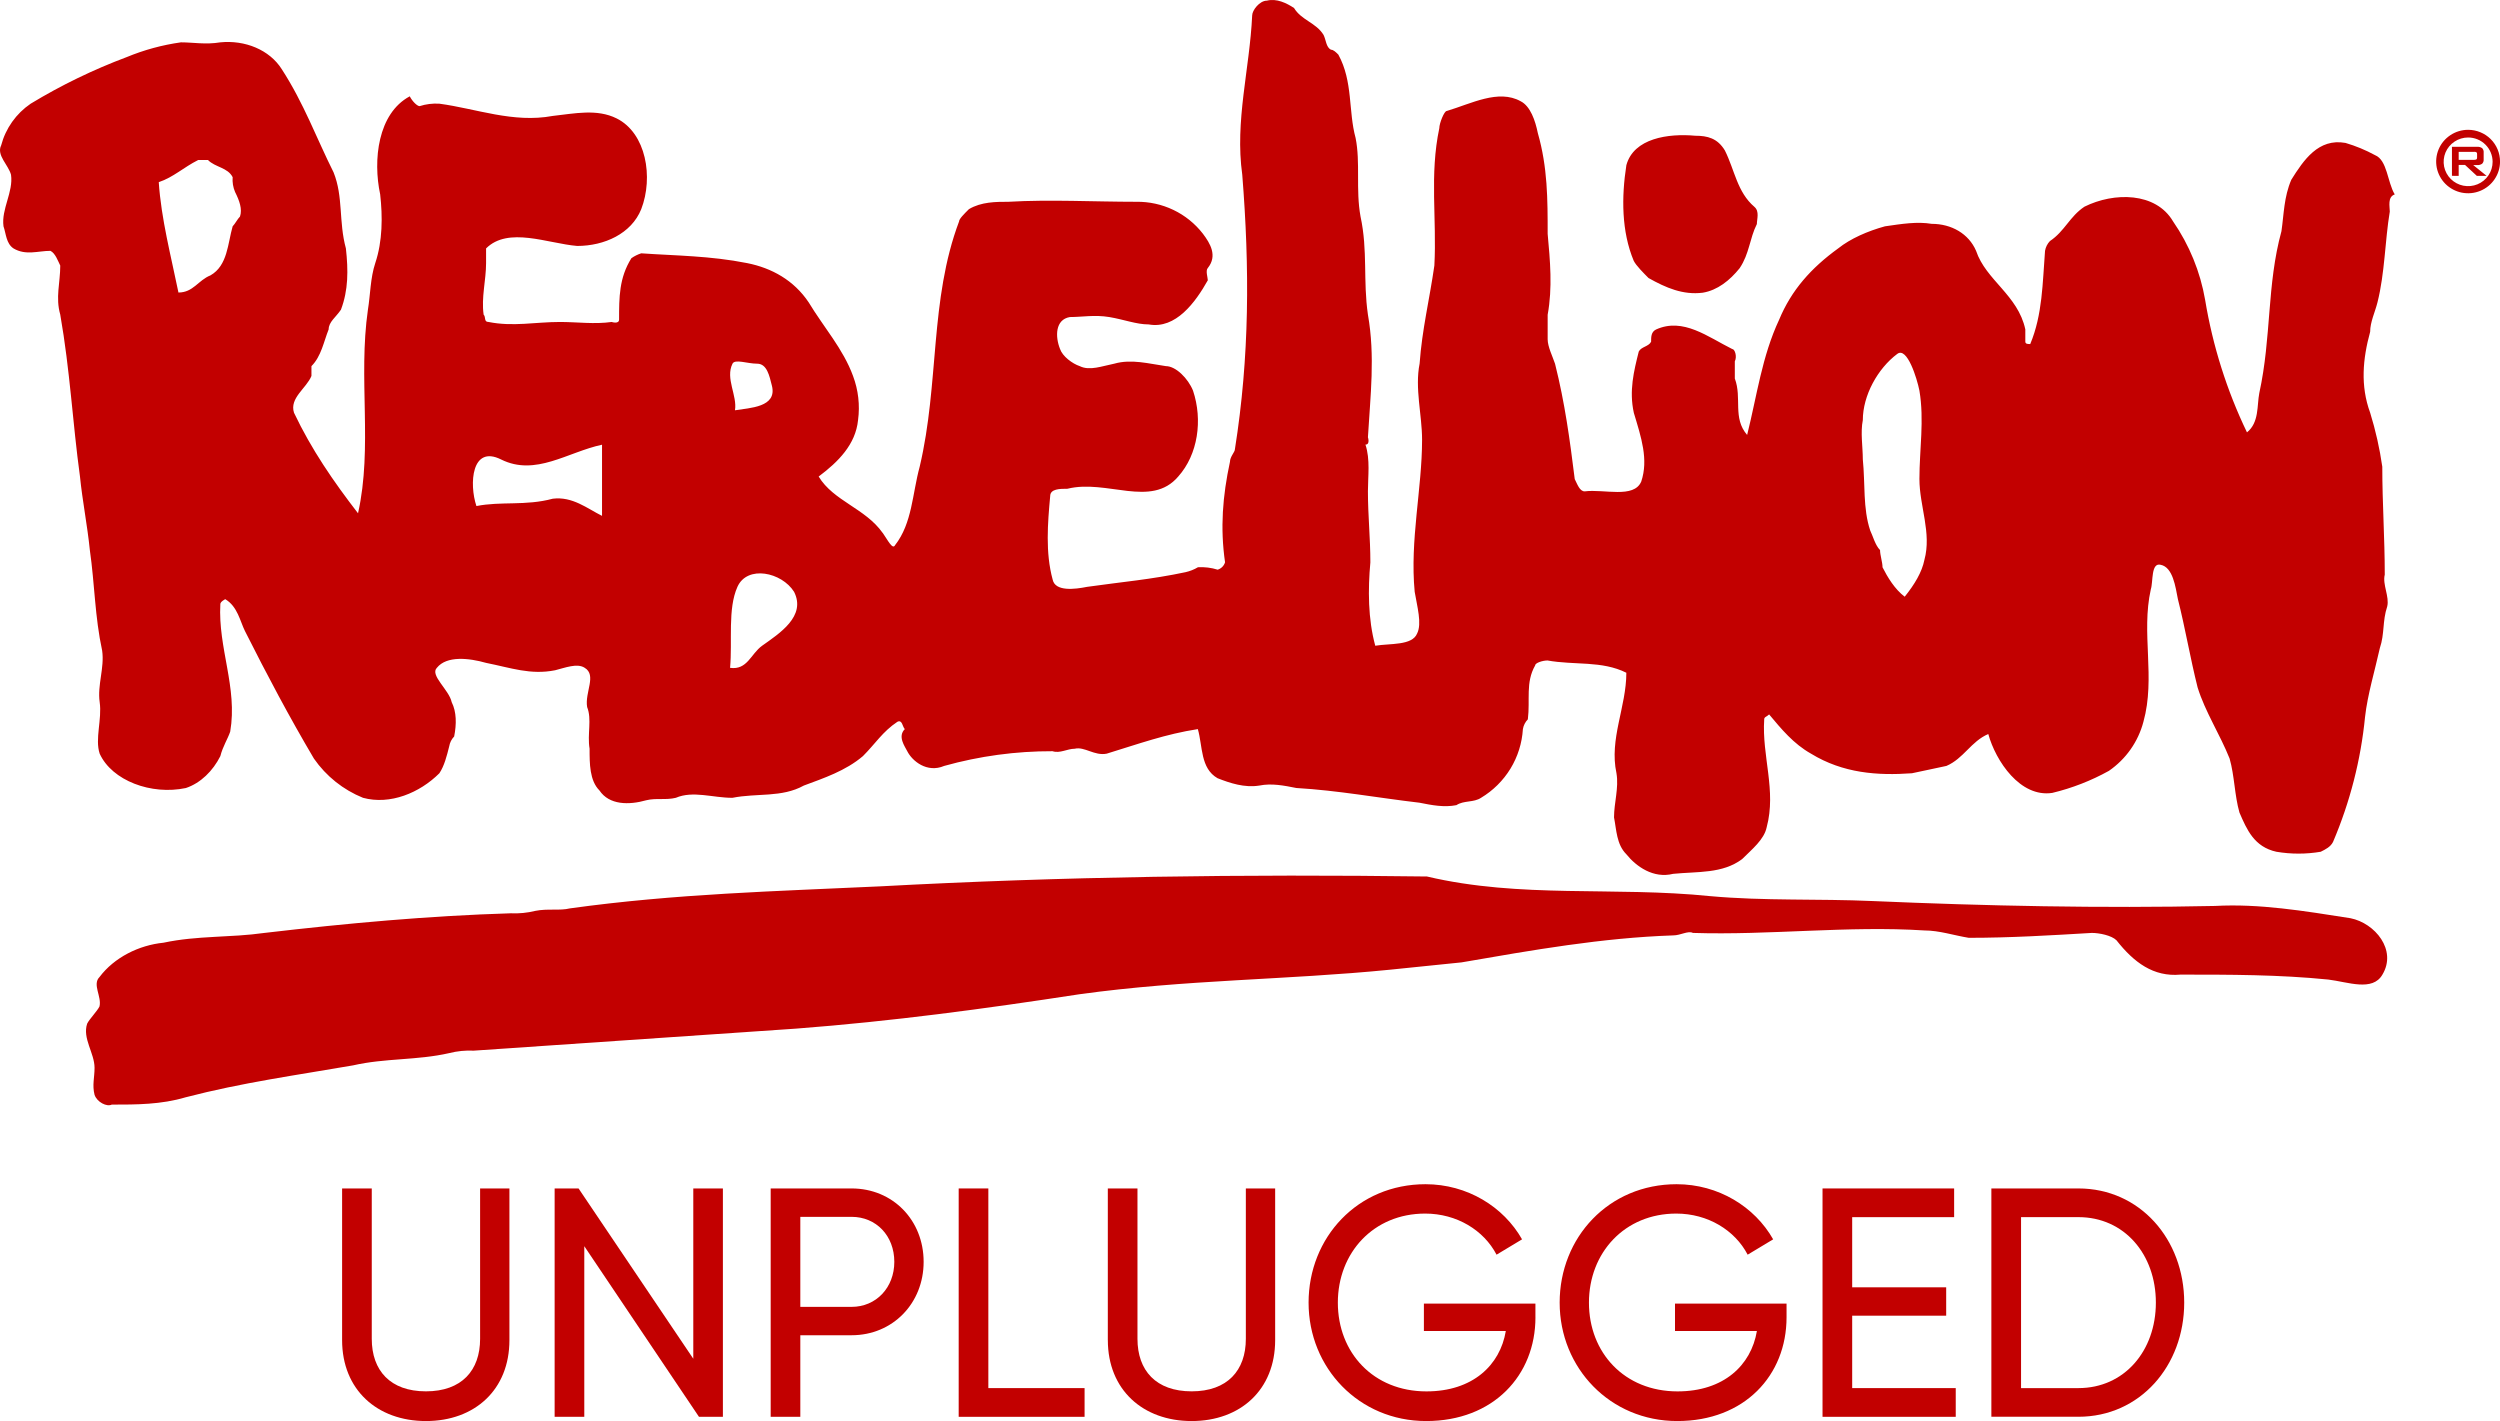 <svg xmlns="http://www.w3.org/2000/svg" fill="none" viewBox="0 0 95 54" height="54" width="95">
<path fill="#C20000" d="M72.938 14.845C72.846 14.379 72.472 13.168 72.098 13.447C71.349 14.006 70.787 15.031 70.787 15.964C70.693 16.43 70.787 16.989 70.787 17.455C70.881 18.387 70.787 19.319 71.068 20.159C71.162 20.345 71.255 20.717 71.442 20.903C71.442 21.091 71.536 21.369 71.536 21.557C71.723 21.929 72.004 22.395 72.379 22.675C72.753 22.209 73.034 21.743 73.127 21.277C73.408 20.251 72.938 19.23 72.938 18.201C72.938 17.082 73.127 15.964 72.938 14.845ZM30.175 22.489C29.707 21.743 28.397 21.463 28.022 22.301C27.647 23.14 27.835 24.353 27.743 25.378C28.397 25.471 28.529 24.849 28.959 24.539C29.614 24.073 30.644 23.421 30.175 22.489ZM28.771 13.82C28.397 13.82 27.929 13.634 27.835 13.82C27.556 14.379 28.022 15.032 27.929 15.591C28.49 15.498 29.538 15.477 29.333 14.659C29.239 14.286 29.146 13.82 28.771 13.82ZM22.877 16.899C21.566 17.179 20.349 18.112 19.04 17.459C17.917 16.899 17.823 18.391 18.104 19.23C19.04 19.043 19.976 19.23 21.005 18.951C21.753 18.857 22.315 19.323 22.877 19.603V16.899ZM8.841 6.733C8.652 6.361 8.178 6.361 7.904 6.081H7.53C6.968 6.364 6.594 6.733 6.033 6.922C6.126 8.317 6.495 9.718 6.781 11.116C7.343 11.116 7.53 10.65 7.998 10.464C8.652 10.092 8.652 9.252 8.841 8.6C8.933 8.506 9.027 8.32 9.12 8.228C9.214 7.948 9.1 7.628 8.933 7.296C8.857 7.118 8.825 6.925 8.841 6.733ZM55.535 36.571C58.247 36.103 60.869 35.637 63.582 35.545C63.863 35.545 64.144 35.357 64.331 35.451C67.231 35.545 70.227 35.171 73.127 35.357C73.689 35.357 74.249 35.545 74.812 35.637C76.403 35.637 77.9 35.545 79.49 35.451C79.771 35.451 80.239 35.545 80.426 35.731C81.088 36.571 81.829 37.129 82.859 37.035C84.731 37.035 86.602 37.035 88.474 37.223C89.223 37.315 90.157 37.689 90.532 37.035C91.093 36.103 90.252 35.079 89.317 34.892C87.538 34.613 85.853 34.333 84.169 34.426C79.865 34.519 75.466 34.426 71.162 34.24C69.104 34.147 67.044 34.24 64.986 34.053C61.337 33.681 57.781 34.147 54.225 33.307C47.299 33.214 40.375 33.307 33.45 33.681C29.52 33.867 25.684 33.959 21.654 34.519C21.278 34.613 20.811 34.519 20.343 34.613C20.037 34.689 19.722 34.72 19.407 34.705C16.32 34.799 13.23 35.079 10.049 35.451C8.74 35.637 7.523 35.545 6.212 35.823C5.277 35.917 4.341 36.383 3.78 37.129C3.499 37.409 3.874 37.875 3.78 38.247C3.687 38.433 3.406 38.713 3.312 38.899C3.125 39.459 3.593 40.019 3.593 40.577C3.593 40.951 3.499 41.23 3.593 41.603C3.687 41.883 4.06 42.069 4.248 41.975C5.184 41.975 6.12 41.975 7.055 41.697C9.208 41.137 11.266 40.857 13.417 40.484C14.633 40.205 15.85 40.297 17.066 40.019C17.372 39.941 17.687 39.91 18.002 39.925C22.12 39.645 26.143 39.365 30.261 39.087C33.911 38.807 37.373 38.341 41.022 37.781C45.046 37.223 48.892 37.24 52.818 36.849C53.754 36.757 54.597 36.663 55.533 36.571H55.535ZM65.545 5.717C65.264 5.251 64.882 5.158 64.421 5.158C63.393 5.064 62.082 5.251 61.802 6.276C61.614 7.488 61.614 8.793 62.082 9.912C62.176 10.098 62.457 10.377 62.644 10.565C63.306 10.937 63.955 11.217 64.704 11.123C65.264 11.03 65.732 10.657 66.107 10.191C66.481 9.632 66.481 9.073 66.761 8.513C66.761 8.327 66.868 8.032 66.668 7.861C66.012 7.302 65.919 6.463 65.545 5.717ZM33.544 20.251C33.737 20.527 33.919 20.903 34.012 20.717C34.667 19.879 34.667 18.761 34.948 17.735C35.697 14.566 35.321 11.398 36.445 8.414C36.445 8.32 36.632 8.134 36.819 7.948C37.287 7.668 37.849 7.668 38.316 7.668C39.906 7.575 41.591 7.668 43.182 7.668C43.669 7.661 44.151 7.767 44.589 7.977C45.028 8.187 45.411 8.496 45.709 8.88C45.99 9.252 46.271 9.718 45.897 10.184C45.803 10.278 45.897 10.558 45.897 10.65C45.428 11.486 44.68 12.516 43.65 12.328C43.182 12.328 42.715 12.142 42.153 12.048C41.591 11.955 41.123 12.048 40.656 12.048C40.094 12.142 40.094 12.794 40.281 13.26C40.375 13.54 40.749 13.82 41.03 13.913C41.404 14.1 41.873 13.913 42.341 13.82C42.996 13.634 43.65 13.82 44.305 13.913C44.68 13.913 45.147 14.379 45.335 14.845C45.709 15.964 45.522 17.269 44.773 18.108C43.743 19.319 42.059 18.201 40.562 18.573C40.281 18.573 39.907 18.573 39.907 18.853C39.813 19.879 39.721 20.997 40 22.021C40.094 22.488 40.843 22.394 41.311 22.3C42.622 22.114 43.743 22.021 45.054 21.742C45.219 21.704 45.377 21.642 45.522 21.555C45.775 21.541 46.029 21.572 46.271 21.648C46.337 21.628 46.397 21.592 46.446 21.543C46.495 21.494 46.532 21.434 46.552 21.368C46.364 20.064 46.458 18.852 46.739 17.547C46.739 17.36 46.925 17.174 46.925 17.081C47.487 13.539 47.487 10.183 47.206 6.641C46.92 4.592 47.487 2.64 47.583 0.584C47.583 0.396 47.861 0.025 48.142 0.025C48.511 -0.069 48.89 0.117 49.173 0.304C49.453 0.77 50.015 0.863 50.296 1.329C50.39 1.516 50.39 1.795 50.576 1.889C50.67 1.889 50.764 1.982 50.857 2.075C51.419 3.101 51.232 4.219 51.513 5.244C51.7 6.177 51.513 7.202 51.7 8.228C51.981 9.532 51.792 10.65 51.981 11.956C52.26 13.54 52.074 15.032 51.981 16.616C51.981 16.616 52.074 16.895 51.887 16.895C52.074 17.455 51.981 18.108 51.981 18.667C51.981 19.599 52.074 20.437 52.074 21.369C51.981 22.395 51.981 23.513 52.26 24.538C52.822 24.444 53.664 24.538 53.851 24.072C54.039 23.698 53.851 23.046 53.758 22.488C53.571 20.53 54.039 18.572 54.039 16.707C54.039 15.775 53.758 14.751 53.945 13.819C54.039 12.514 54.319 11.395 54.506 10.091C54.601 8.319 54.319 6.641 54.694 4.87C54.694 4.684 54.881 4.218 54.975 4.218C55.911 3.938 56.939 3.38 57.782 3.846C58.156 4.032 58.343 4.59 58.437 5.056C58.811 6.362 58.811 7.574 58.811 8.885C58.905 9.911 58.999 10.935 58.811 11.961V12.893C58.811 13.173 58.999 13.546 59.092 13.825C59.467 15.317 59.654 16.714 59.84 18.206C59.935 18.392 60.027 18.672 60.216 18.672C60.964 18.578 62.086 18.952 62.367 18.3C62.648 17.46 62.367 16.622 62.086 15.69C61.9 14.85 62.086 14.105 62.273 13.359C62.367 13.173 62.648 13.173 62.742 12.986C62.742 12.8 62.742 12.614 62.929 12.521C63.959 12.054 64.893 12.8 65.83 13.266C65.923 13.266 66.016 13.546 65.923 13.732V14.384C66.204 15.13 65.83 15.876 66.391 16.528C66.764 15.037 66.953 13.546 67.608 12.147C68.074 11.024 68.823 10.184 69.85 9.44C70.318 9.066 70.974 8.78 71.629 8.6C72.284 8.506 72.844 8.414 73.406 8.506C74.155 8.506 74.811 8.88 75.091 9.532C75.465 10.65 76.681 11.21 76.962 12.516V12.98C76.962 13.074 77.056 13.074 77.149 13.074C77.617 11.956 77.617 10.744 77.711 9.532C77.735 9.392 77.8 9.262 77.898 9.16C78.459 8.786 78.647 8.228 79.209 7.854C80.332 7.296 81.921 7.296 82.577 8.414C83.194 9.309 83.61 10.326 83.795 11.396C84.083 13.141 84.618 14.836 85.385 16.43C85.853 16.057 85.761 15.405 85.853 14.938C86.321 12.794 86.134 10.838 86.695 8.786C86.789 8.134 86.789 7.482 87.07 6.83C87.538 6.084 88.099 5.245 89.129 5.431C89.519 5.546 89.895 5.702 90.252 5.896C90.719 6.084 90.719 6.922 91 7.388C90.719 7.482 90.812 7.854 90.812 8.04C90.626 9.16 90.626 10.37 90.344 11.49C90.252 11.862 90.066 12.235 90.066 12.608C89.785 13.634 89.689 14.659 90.066 15.684C90.273 16.355 90.428 17.04 90.527 17.735C90.527 19.133 90.621 20.437 90.621 21.837C90.527 22.209 90.806 22.675 90.714 23.047C90.527 23.607 90.621 24.073 90.433 24.632C90.247 25.471 89.965 26.403 89.872 27.242C89.711 28.878 89.3 30.481 88.655 31.994C88.561 32.182 88.374 32.274 88.187 32.367C87.63 32.461 87.06 32.461 86.503 32.367C85.661 32.182 85.38 31.529 85.099 30.876C84.912 30.223 84.912 29.478 84.725 28.825C84.352 27.893 83.798 27.054 83.509 26.122C83.228 25.004 83.041 23.878 82.76 22.767C82.667 22.3 82.573 21.555 82.105 21.462C81.731 21.368 81.824 22.114 81.731 22.394C81.356 24.072 81.917 25.75 81.45 27.428C81.251 28.185 80.786 28.846 80.139 29.292C79.463 29.667 78.739 29.949 77.987 30.13C76.77 30.317 75.836 28.918 75.555 27.893C74.9 28.172 74.619 28.825 73.964 29.105C73.496 29.198 73.121 29.292 72.653 29.384C71.344 29.478 70.034 29.384 68.818 28.639C68.155 28.266 67.694 27.706 67.227 27.148C67.134 27.24 67.04 27.24 67.04 27.334C66.947 28.732 67.509 30.037 67.134 31.435C67.04 31.901 66.574 32.274 66.199 32.647C65.45 33.206 64.514 33.113 63.578 33.206C62.829 33.393 62.175 32.927 61.801 32.461C61.426 32.088 61.426 31.529 61.333 31.062C61.333 30.503 61.52 29.944 61.426 29.384C61.145 28.08 61.801 26.868 61.801 25.564C60.865 25.098 59.835 25.284 58.805 25.098C58.62 25.098 58.337 25.19 58.337 25.284C57.964 25.936 58.151 26.59 58.058 27.334C57.959 27.437 57.893 27.566 57.87 27.706C57.837 28.238 57.676 28.753 57.399 29.207C57.121 29.662 56.737 30.043 56.279 30.317C55.999 30.503 55.624 30.41 55.343 30.596C54.875 30.689 54.407 30.596 53.94 30.503C52.349 30.317 50.851 30.037 49.261 29.944C48.793 29.851 48.325 29.757 47.857 29.851C47.295 29.944 46.735 29.757 46.267 29.572C45.612 29.198 45.705 28.36 45.518 27.706C44.301 27.893 43.271 28.266 42.055 28.639C41.587 28.732 41.213 28.36 40.839 28.452C40.558 28.452 40.277 28.639 39.996 28.546C38.605 28.542 37.219 28.73 35.879 29.105C35.225 29.384 34.663 28.918 34.476 28.546C34.383 28.36 34.101 27.986 34.383 27.706C34.289 27.614 34.289 27.334 34.101 27.428C33.54 27.8 33.259 28.266 32.791 28.732C32.136 29.292 31.293 29.572 30.546 29.851C29.703 30.317 28.767 30.13 27.831 30.317C27.084 30.317 26.335 30.037 25.68 30.317C25.305 30.41 24.931 30.317 24.558 30.41C23.901 30.596 23.153 30.596 22.779 30.037C22.404 29.664 22.404 29.012 22.404 28.452C22.311 27.893 22.498 27.334 22.311 26.868C22.217 26.308 22.685 25.656 22.217 25.376C21.936 25.19 21.469 25.376 21.094 25.47C20.159 25.656 19.41 25.376 18.474 25.19C17.819 25.004 16.977 24.91 16.602 25.376C16.323 25.656 17.07 26.216 17.164 26.682C17.351 27.054 17.351 27.52 17.258 27.986C17.159 28.089 17.094 28.219 17.07 28.36C16.977 28.732 16.883 29.105 16.696 29.384C15.948 30.13 14.825 30.596 13.795 30.317C13.04 30.012 12.392 29.493 11.929 28.826C10.993 27.242 10.152 25.657 9.308 23.979C9.122 23.607 9.029 23.047 8.56 22.769C8.56 22.769 8.373 22.861 8.373 22.954C8.28 24.632 9.035 26.122 8.748 27.802C8.654 28.081 8.467 28.361 8.373 28.733C8.092 29.293 7.625 29.758 7.063 29.945C5.752 30.224 4.256 29.666 3.788 28.64C3.601 28.081 3.882 27.335 3.788 26.683C3.694 26.031 3.976 25.378 3.882 24.725C3.601 23.421 3.601 22.209 3.414 20.903C3.32 19.971 3.133 19.039 3.039 18.108C2.758 16.057 2.665 14.1 2.29 11.956C2.103 11.304 2.29 10.744 2.29 10.092C2.198 9.906 2.103 9.626 1.917 9.532C1.449 9.532 0.981 9.718 0.513 9.44C0.231 9.252 0.231 8.88 0.133 8.6C0.044 7.948 0.512 7.296 0.419 6.642C0.323 6.27 -0.143 5.896 0.044 5.524C0.214 4.878 0.613 4.316 1.166 3.94C2.325 3.238 3.547 2.645 4.817 2.169C5.476 1.896 6.168 1.708 6.875 1.609C7.343 1.609 7.811 1.702 8.371 1.609C9.307 1.516 10.243 1.889 10.711 2.635C11.554 3.94 12.022 5.244 12.676 6.55C13.05 7.482 12.865 8.414 13.144 9.44C13.237 10.278 13.237 11.024 12.956 11.768C12.769 12.048 12.489 12.235 12.489 12.516C12.303 12.98 12.209 13.54 11.835 13.913V14.286C11.647 14.752 10.992 15.125 11.172 15.684C11.835 17.082 12.67 18.294 13.605 19.505C14.168 16.989 13.605 14.379 13.981 11.768C14.073 11.21 14.073 10.558 14.26 9.998C14.541 9.16 14.541 8.228 14.447 7.388C14.168 6.084 14.354 4.313 15.571 3.66C15.665 3.847 15.851 4.033 15.945 4.033C16.187 3.956 16.441 3.924 16.694 3.94C18.097 4.127 19.501 4.685 20.999 4.406C21.84 4.313 22.682 4.127 23.431 4.499C24.555 5.058 24.835 6.736 24.367 7.948C23.993 8.88 22.964 9.346 21.933 9.346C20.811 9.252 19.314 8.6 18.471 9.44V9.998C18.471 10.65 18.284 11.304 18.378 11.956C18.471 12.048 18.378 12.235 18.565 12.235C19.501 12.422 20.343 12.235 21.278 12.235C21.933 12.235 22.589 12.328 23.244 12.235C23.244 12.235 23.525 12.328 23.525 12.142C23.525 11.304 23.525 10.558 23.993 9.812C24.107 9.731 24.233 9.669 24.367 9.626C25.677 9.718 26.986 9.718 28.391 9.998C29.326 10.184 30.168 10.65 30.73 11.49C31.291 12.422 32.041 13.26 32.415 14.286C32.616 14.821 32.682 15.398 32.606 15.964C32.513 16.888 31.857 17.549 31.109 18.108C31.67 19.039 32.887 19.319 33.541 20.251"></path>
<path fill="#C20000" d="M93.272 5.381C93.425 5.279 93.605 5.225 93.789 5.225C94.036 5.225 94.272 5.322 94.447 5.496C94.621 5.669 94.719 5.904 94.719 6.149C94.719 6.332 94.665 6.511 94.562 6.663C94.46 6.815 94.315 6.933 94.145 7.003C93.975 7.073 93.788 7.091 93.607 7.056C93.427 7.02 93.261 6.932 93.131 6.803C93.001 6.673 92.912 6.509 92.876 6.329C92.841 6.15 92.859 5.964 92.929 5.795C93 5.626 93.119 5.482 93.272 5.381ZM94.796 6.808C94.93 6.61 95.001 6.377 95.001 6.139C95.001 5.98 94.97 5.824 94.909 5.677C94.848 5.531 94.759 5.398 94.647 5.286C94.534 5.174 94.4 5.085 94.253 5.025C94.106 4.964 93.948 4.933 93.789 4.933C93.549 4.933 93.314 5.003 93.115 5.136C92.915 5.268 92.759 5.456 92.667 5.676C92.575 5.897 92.551 6.139 92.597 6.373C92.644 6.607 92.76 6.822 92.929 6.991C93.099 7.159 93.315 7.274 93.55 7.321C93.786 7.367 94.03 7.344 94.252 7.252C94.473 7.161 94.663 7.007 94.796 6.808ZM93.43 5.771H94.012V5.769C94.045 5.765 94.077 5.772 94.106 5.787C94.114 5.796 94.121 5.807 94.125 5.818C94.129 5.83 94.131 5.842 94.129 5.855V5.987C94.131 5.999 94.129 6.012 94.125 6.024C94.121 6.035 94.114 6.046 94.106 6.055C94.077 6.07 94.045 6.076 94.012 6.074H93.43V5.771ZM93.174 5.579V6.681L93.43 6.684V6.268H93.672L94.121 6.684H94.493L93.982 6.273H94.128C94.196 6.279 94.264 6.261 94.321 6.222C94.342 6.2 94.358 6.174 94.368 6.146C94.378 6.118 94.382 6.088 94.379 6.058V5.794C94.382 5.764 94.378 5.734 94.368 5.705C94.358 5.677 94.342 5.651 94.321 5.629C94.264 5.59 94.196 5.573 94.128 5.579H93.174Z" clip-rule="evenodd" fill-rule="evenodd"></path>
<path fill="#C20000" d="M13 50.926V45.161H14.127V50.876C14.127 52.078 14.828 52.871 16.186 52.871C17.543 52.871 18.244 52.078 18.244 50.876V45.161H19.358V50.926C19.358 52.811 18.039 54 16.186 54C14.332 54 13 52.809 13 50.926Z"></path>
<path fill="#C20000" d="M27.47 45.161V53.839H26.561L22.203 47.355V53.839H21.076V45.161H21.985L26.345 51.632V45.161H27.471H27.47Z"></path>
<path fill="#C20000" d="M35.098 47.95C35.098 49.525 33.924 50.739 32.361 50.739H30.412V53.839H29.286V45.161H32.361C33.924 45.161 35.098 46.364 35.098 47.95ZM33.984 47.95C33.984 46.958 33.294 46.24 32.361 46.24H30.412V49.661H32.361C33.294 49.661 33.984 48.929 33.984 47.95Z"></path>
<path fill="#C20000" d="M41.214 52.748V53.839H36.43V45.161H37.557V52.748H41.214Z"></path>
<path fill="#C20000" d="M42.097 50.926V45.161H43.224V50.876C43.224 52.078 43.925 52.871 45.283 52.871C46.64 52.871 47.342 52.078 47.342 50.876V45.161H48.456V50.926C48.456 52.811 47.136 54 45.283 54C43.429 54 42.098 52.809 42.098 50.926H42.097Z"></path>
<path fill="#C20000" d="M58.347 50.058C58.347 52.265 56.748 54 54.194 54C51.64 54 49.726 51.98 49.726 49.501C49.726 47.021 51.591 45 54.169 45C55.755 45 57.135 45.855 57.838 47.095L56.869 47.678C56.385 46.748 55.356 46.116 54.156 46.116C52.194 46.116 50.838 47.603 50.838 49.501C50.838 51.398 52.183 52.873 54.205 52.873C55.961 52.873 57.003 51.881 57.221 50.579H54.108V49.538H58.346V50.059L58.347 50.058Z"></path>
<path fill="#C20000" d="M67.889 50.058C67.889 52.265 66.29 54 63.736 54C61.181 54 59.267 51.98 59.267 49.501C59.267 47.021 61.131 45 63.71 45C65.297 45 66.677 45.855 67.38 47.095L66.411 47.678C65.927 46.748 64.897 46.116 63.698 46.116C61.736 46.116 60.38 47.603 60.38 49.501C60.38 51.398 61.724 52.873 63.747 52.873C65.502 52.873 66.544 51.881 66.762 50.579H63.65V49.538H67.889V50.059V50.058Z"></path>
<path fill="#C20000" d="M74.318 52.748V53.839H69.256V45.161H74.257V46.252H70.383V48.918H73.955V49.996H70.383V52.748H74.318Z"></path>
<path fill="#C20000" d="M83 49.499C83 51.904 81.317 53.837 78.979 53.837H75.672V45.161H78.979C81.317 45.161 83 47.095 83 49.499ZM81.923 49.499C81.923 47.665 80.724 46.251 78.98 46.251H76.8V52.748H78.98C80.724 52.748 81.923 51.334 81.923 49.499Z"></path>
</svg>
